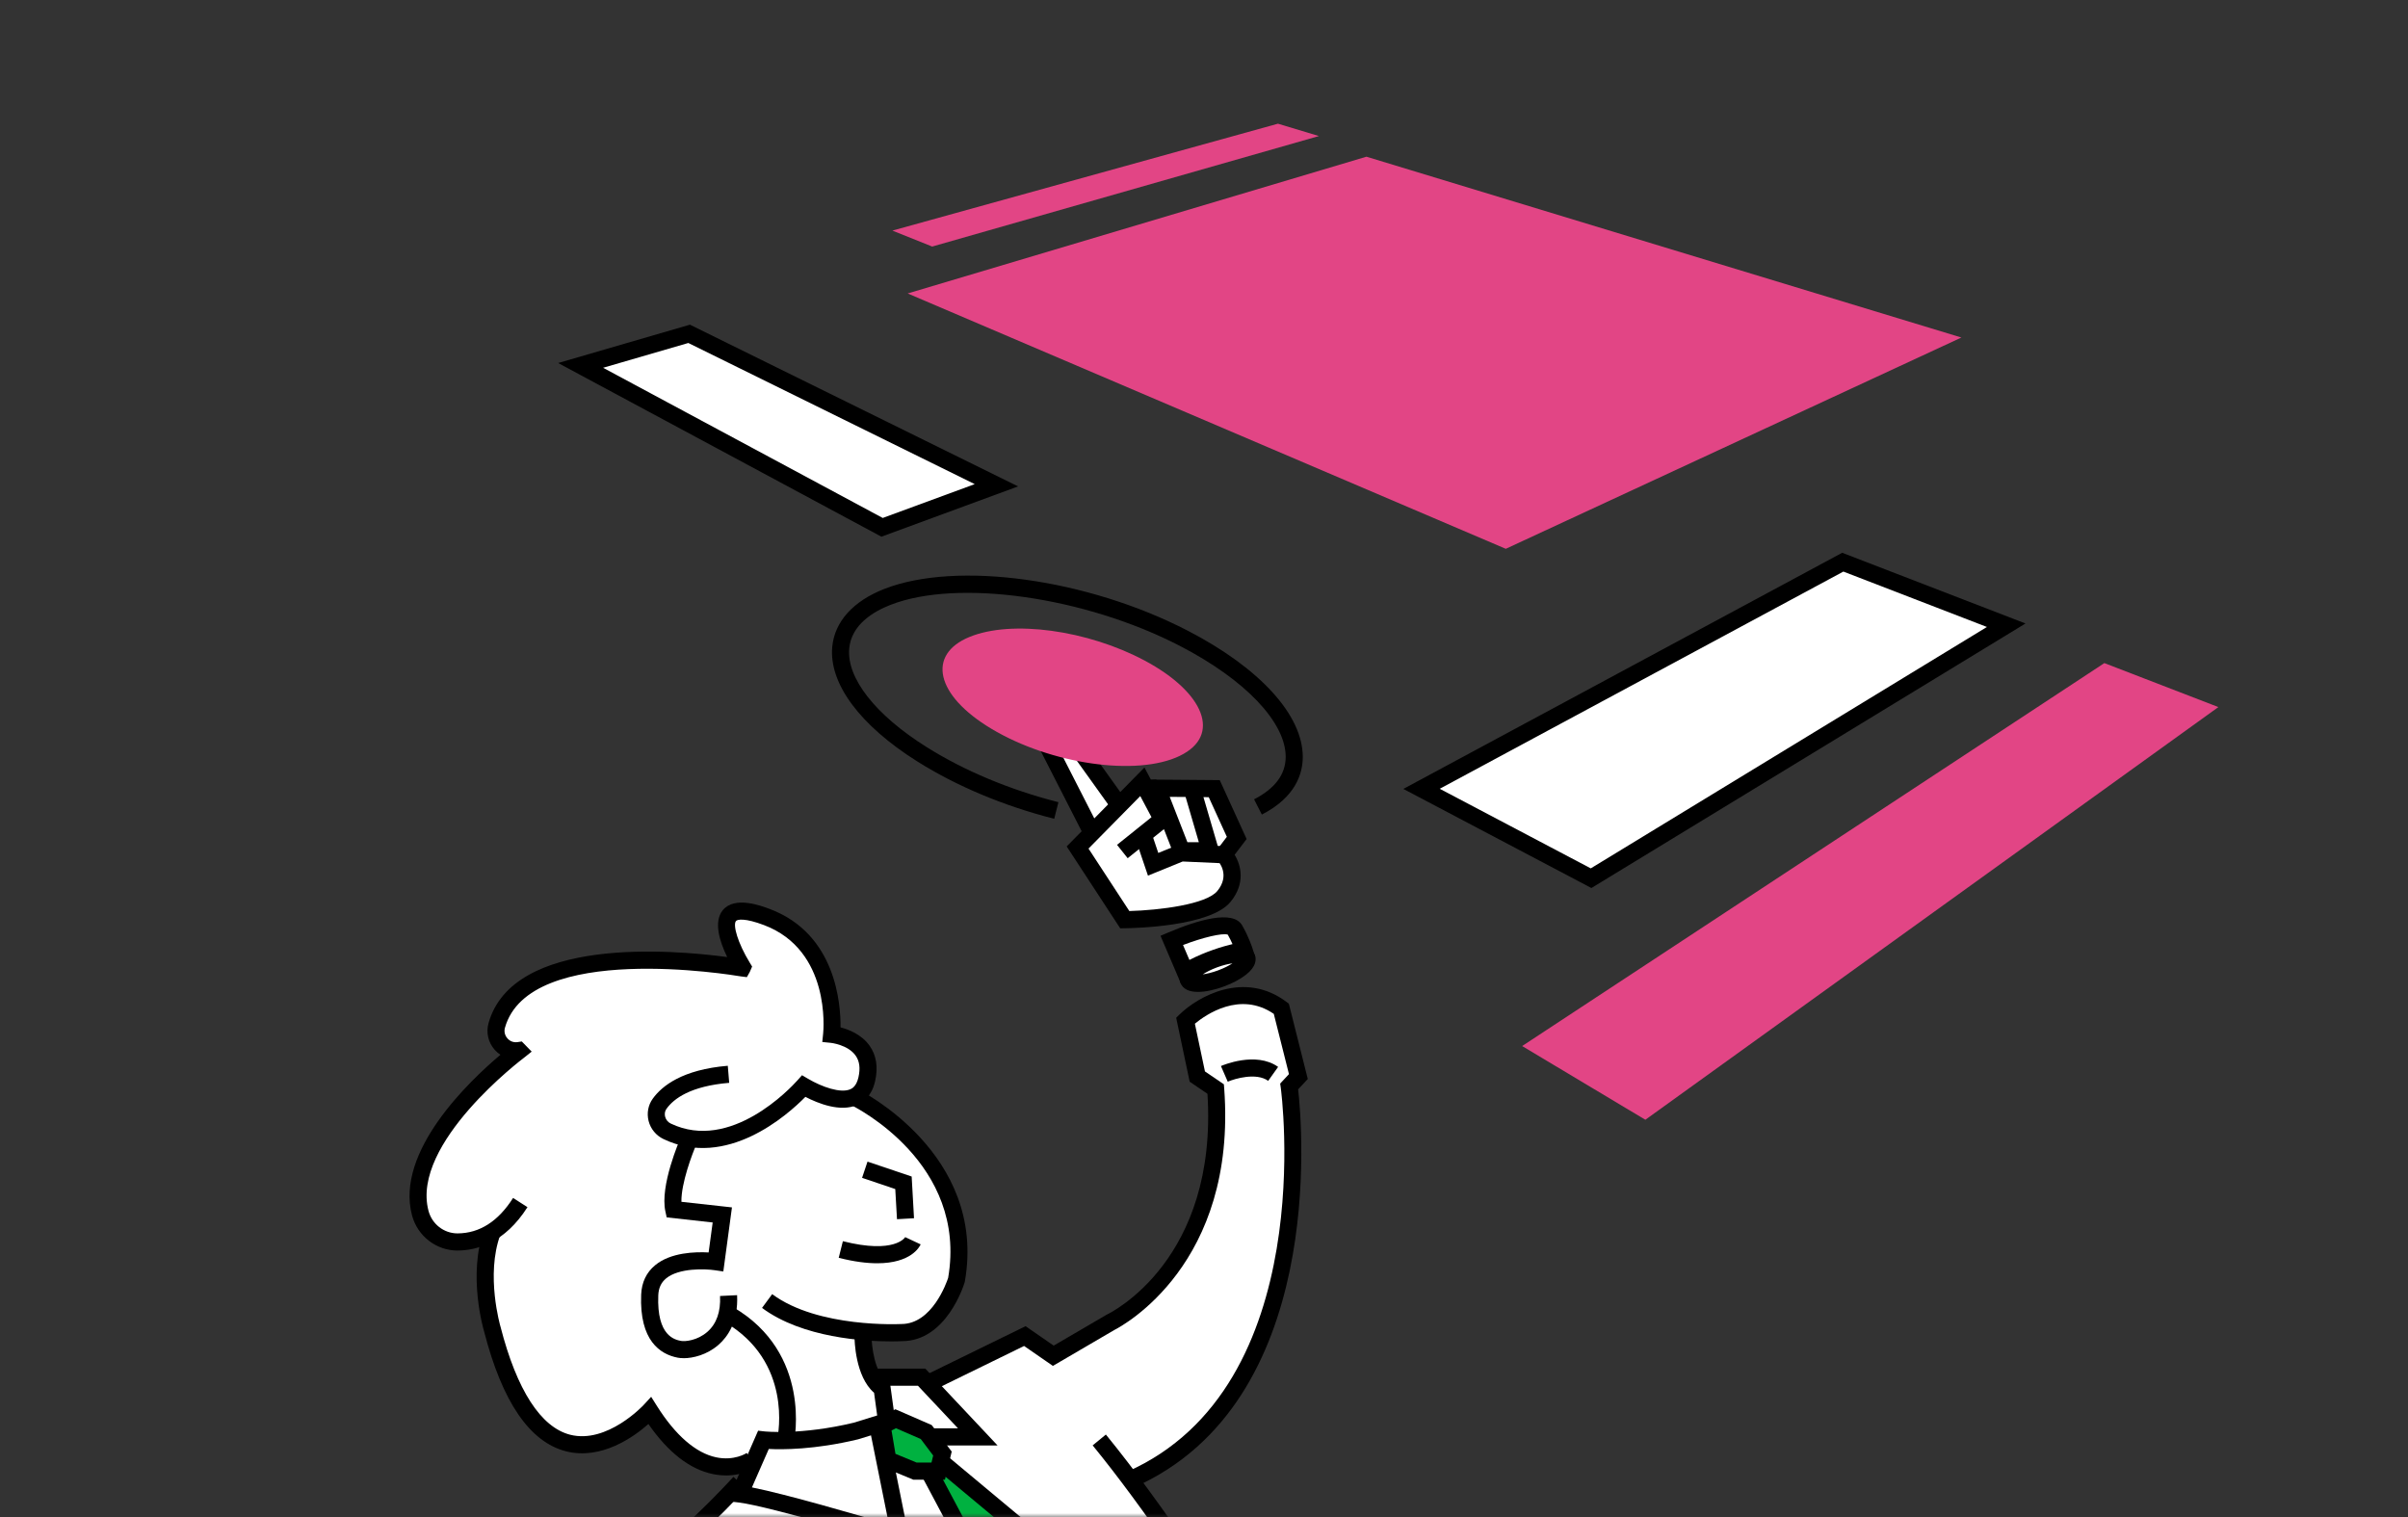 <svg xmlns="http://www.w3.org/2000/svg" width="292" height="184" viewBox="0 0 292 184" fill="none"><rect x="0" y="0" width="292" height="184" fill="#333333" stroke="none"/><mask id="mask0_792_7085" style="mask-type:alpha" maskUnits="userSpaceOnUse" x="0" y="0" width="292" height="184"><rect x="0.5" width="291" height="184" fill="#D9D9D9"></rect></mask><g mask="url(#mask0_792_7085)"><path d="M137.066 179.436C161.577 168.624 156.331 131.746 156.331 131.746L157.444 130.55L155.376 122.327C149.645 118.017 143.759 123.765 143.759 123.765L145.192 130.55L147.422 132.064C149.014 153.611 134.637 160.37 134.637 160.37L127.729 164.41L124.275 162.021L112.625 167.714V167.928L111.756 167.005H105.793C106.095 167.543 106.475 168.01 106.957 168.338L107.477 172.129L106.957 172.727H106.402L103.795 173.532C97.112 175.142 92.567 174.617 92.567 174.617L90.845 178.548L89.694 179.795C89.694 179.795 81.92 188.399 76.62 191.058L77.378 192.134L75.675 193.161C75.675 193.161 88.044 235.584 84.051 249.061L84.061 251.1H82.684L83.42 260.095C83.42 260.095 92.869 266.037 100.478 259.532V250.937L99.275 250.053C99.275 250.053 97.582 220.252 94.534 205.976C94.534 205.976 117.954 223.652 117.954 239.534L120.802 242.222C120.802 242.222 138.03 225.427 160.765 222.704L162.481 219.12C162.481 219.12 150.032 196.409 137.063 179.436H137.066Z" fill="white"></path><path d="M95.276 174.61L106.961 172.721L107.481 172.123L106.961 168.331C104.664 166.769 104.652 162.014 104.652 162.014L104.598 161.457C107.344 161.702 109.343 161.588 109.343 161.588C114.059 161.617 115.978 155.204 115.978 155.204C118.582 140.286 103.586 133.03 103.586 133.03C101.537 134.036 98.235 132.168 97.458 131.71C96.599 132.674 90.461 139.208 83.563 138.037V138.177C83.563 138.177 81.07 143.817 81.695 146.67L87.588 147.322L86.823 153C86.823 153 78.993 151.82 78.786 157.03C78.577 162.24 80.864 163.325 82.389 163.617C83.693 163.869 87.321 163.092 88.178 159.304L88.359 159.393C97.449 164.673 95.276 174.61 95.276 174.61Z" fill="white"></path><path d="M106.964 172.89L107.481 177.228L110.954 178.396H112.625L127.164 205.709L140.01 209.094L138.868 198.072L114.052 177.228L114.284 176.268L112.317 173.348L108.369 172.043L106.964 172.89Z" fill="#00B140"></path><path d="M106.377 153.191C105.124 153.191 103.589 153.006 101.705 152.529L102.209 150.515C108.518 152.106 109.755 150.042 109.768 150.022L111.642 150.9C111.512 151.193 110.484 153.191 106.377 153.191Z" fill="black"></path><path d="M108.772 147.847L108.562 144.192L104.537 142.831L105.197 140.865L110.551 142.672L110.836 147.729L108.772 147.847Z" fill="black"></path><path d="M107.985 162.663C104.912 162.663 97.331 162.263 92.406 158.605L93.636 156.935C99.215 161.076 109.181 160.561 109.285 160.558H109.308C113.031 160.558 114.785 155.535 114.975 154.963C117.354 141.059 103.722 134.255 103.142 133.972L104.042 132.102C104.201 132.178 119.711 139.879 117.002 155.389L116.974 155.51C116.885 155.802 114.776 162.635 109.377 162.635H109.339C109.263 162.638 108.771 162.667 107.988 162.667L107.985 162.663Z" fill="black"></path><path d="M83.566 138.183C83.566 138.183 81.073 143.823 81.695 146.676L87.588 147.328L86.823 153.006C86.823 153.006 78.993 151.826 78.786 157.036C78.577 162.246 80.864 163.331 82.389 163.624C83.915 163.916 88.625 162.803 88.349 157.106L88.362 159.4C97.452 164.68 95.279 174.617 95.279 174.617L91.134 177.047C91.134 177.047 85.177 181.166 78.809 171.073C78.809 171.073 65.865 185.186 59.702 161.184C59.702 161.184 57.752 154.654 59.702 149.367L63.093 145.833C60.628 149.708 57.675 150.601 55.5 150.611C53.324 150.62 51.503 149.164 50.961 147.102C48.598 138.148 62.766 127.563 62.934 127.439L62.906 127.41C61.19 127.668 59.769 126.033 60.238 124.36C63.419 113.058 88.26 117.091 90.008 117.39C90.043 117.33 90.017 117.375 90.046 117.311C89.44 116.315 84.578 108.029 93.018 111.226C101.991 114.626 100.849 125.441 100.849 125.441C100.849 125.441 106.231 125.956 105.102 130.899C104.078 135.381 98.495 132.331 97.461 131.72C96.491 132.805 88.812 140.979 80.896 137.194C79.63 136.59 79.173 134.987 79.992 133.845C81.038 132.388 83.328 130.699 88.336 130.282" fill="white"></path><path d="M55.478 151.648C52.893 151.648 50.625 149.889 49.959 147.366C47.923 139.643 56.87 131.125 60.685 127.909C60.429 127.741 60.191 127.534 59.981 127.295C59.201 126.408 58.925 125.202 59.242 124.07C62.208 113.529 81.514 115.161 88.181 116.058C87.236 114.114 86.516 111.748 87.654 110.367C89.094 108.621 92.326 109.842 93.386 110.246C101.359 113.268 101.956 121.726 101.924 124.585C102.923 124.843 104.461 125.441 105.426 126.78C106.272 127.957 106.504 129.417 106.114 131.125C105.711 132.897 104.699 133.667 103.925 134.001C101.886 134.882 99.222 133.819 97.664 133.011C95.479 135.235 88.111 141.787 80.452 138.126C79.554 137.697 78.897 136.898 78.65 135.935C78.412 134.996 78.593 134.013 79.154 133.234C80.28 131.666 82.773 129.7 88.254 129.242L88.425 131.31C83.731 131.701 81.704 133.231 80.832 134.446C80.559 134.824 80.604 135.219 80.655 135.416C80.75 135.782 80.997 136.087 81.34 136.249C88.609 139.726 95.885 131.92 96.691 131.02L97.255 130.387L97.985 130.817C99.685 131.819 101.93 132.601 103.101 132.092C103.285 132.013 103.837 131.774 104.093 130.658C104.347 129.547 104.233 128.679 103.748 127.998C102.812 126.688 100.766 126.462 100.747 126.462L99.713 126.357L99.818 125.32C99.859 124.913 100.754 115.256 92.65 112.183C90.35 111.312 89.418 111.477 89.247 111.687C88.853 112.161 89.434 114.311 90.928 116.754L91.204 117.209L90.924 117.858L90.566 118.494L89.83 118.402C88.784 118.224 64.181 114.149 61.231 124.63C61.104 125.085 61.212 125.556 61.532 125.918C61.846 126.278 62.29 126.44 62.75 126.373L63.274 126.294L64.473 127.524L63.55 128.262C63.413 128.364 49.794 138.626 51.96 146.829C52.385 148.442 53.831 149.568 55.478 149.568H55.493C58.151 149.555 60.413 148.111 62.218 145.27L63.962 146.387C61.212 150.713 57.844 151.632 55.503 151.645H55.478V151.648Z" fill="black"></path><path d="M88.019 178.917C87.534 178.917 87.014 178.87 86.462 178.758C83.661 178.186 81.029 176.14 78.628 172.683C76.883 174.226 72.944 177.079 68.65 175.997C64.241 174.887 60.895 169.992 58.7 161.445C58.627 161.203 56.683 154.555 58.732 149.011L60.673 149.733C58.868 154.619 60.673 160.828 60.695 160.892C62.668 168.57 65.586 173.084 69.148 173.987C73.62 175.116 78.006 170.425 78.047 170.377L78.961 169.384L79.681 170.526C81.907 174.054 84.378 176.198 86.823 176.719C89.025 177.19 90.49 176.236 90.553 176.195L91.721 177.909C91.648 177.96 90.22 178.924 88.019 178.924V178.917Z" fill="black"></path><path d="M82.884 164.699C82.621 164.699 82.386 164.677 82.193 164.642C80.043 164.231 77.527 162.568 77.749 156.995C77.81 155.509 78.377 154.31 79.443 153.429C81.337 151.858 84.343 151.791 85.929 151.88L86.421 148.244L80.845 147.627L80.686 146.899C80.011 143.804 82.352 138.371 82.621 137.764L84.515 138.607C83.928 139.933 82.583 143.521 82.631 145.738L88.758 146.415L87.712 154.186L86.674 154.034C85.564 153.868 82.336 153.725 80.766 155.032C80.166 155.529 79.859 156.2 79.824 157.081C79.627 162.04 81.853 162.466 82.586 162.606C83.084 162.701 84.572 162.558 85.77 161.512C86.887 160.538 87.407 159.072 87.315 157.16L89.383 157.059C89.538 160.274 88.245 162.106 87.128 163.08C85.72 164.308 84.026 164.705 82.888 164.705L82.884 164.699Z" fill="black"></path><path d="M96.288 174.839L94.267 174.394L95.279 174.617L94.267 174.397C94.347 174.022 96.145 165.122 87.842 160.297L88.879 158.5C98.511 164.095 96.31 174.731 96.288 174.839Z" fill="black"></path><path d="M110.503 187.827L108.848 187.324C108.695 187.277 93.386 182.655 89.576 182.2L88.187 182.035L91.93 173.494L92.688 173.58C92.732 173.583 97.144 174.057 103.526 172.524L107.192 171.392L110.5 187.821L110.503 187.827ZM91.181 180.371C95.381 181.204 104.122 183.755 107.792 184.846L105.619 174.06L104.043 174.544C98.781 175.81 94.826 175.794 93.227 175.708L91.181 180.371Z" fill="black"></path><path d="M107.741 173.408L106.18 172.043L106.39 171.802L105.993 168.897C103.7 166.903 103.618 162.536 103.618 162.021L105.689 162.014C105.695 163.188 106.038 166.455 107.544 167.476L107.928 167.736L108.575 172.454L107.747 173.405L107.741 173.408Z" fill="black"></path><path d="M120.967 175.285H113.003V173.208H116.168L111.312 168.045H106.063V165.968H112.207L120.967 175.285Z" fill="black"></path><path d="M114.589 179.432H110.751L106.735 177.775L105.819 172.307L108.578 170.895L112.981 172.813L115.407 176.029L114.589 179.432ZM111.157 177.358H112.955L113.161 176.503L111.655 174.505L108.645 173.195L108.109 173.468L108.585 176.299L111.16 177.362L111.157 177.358Z" fill="black"></path><path d="M141.494 210.481L126.466 206.6L111.715 178.882L113.45 177.954L114.715 176.427L139.822 197.363L141.497 210.481H141.494ZM127.862 204.819L139.052 207.707L137.869 198.438L113.77 178.342L127.862 204.819Z" fill="black"></path><path d="M92.263 263.59C87.131 263.59 82.941 261.014 82.875 260.973L82.434 260.696L81.565 250.059H83.024L83.017 248.908L83.062 248.762C86.925 235.733 74.806 193.87 74.685 193.45L74.46 192.684L75.894 191.818L75.085 190.667L76.163 190.126C81.232 187.585 88.857 179.181 88.933 179.095L90.468 180.488C90.166 180.822 83.439 188.237 78.139 191.402L78.872 192.442L76.896 193.635C78.599 199.608 88.755 236.299 85.095 249.2L85.111 252.133H83.817L84.416 259.465C86.256 260.473 93.402 263.842 99.453 259.039V251.462L98.283 250.6L98.254 250.113C98.232 249.732 96.031 211.699 92.257 201.495L94.198 200.772C97.886 210.748 100.015 244.801 100.291 249.506L101.521 250.412V260.012L101.156 260.324C98.264 262.795 95.118 263.594 92.263 263.594V263.59Z" fill="black"></path><path d="M120.818 243.66L116.923 239.986V239.537C116.923 224.358 94.147 206.985 93.915 206.81L95.162 205.153C96.126 205.881 118.569 223.003 118.988 239.086L120.814 240.81C124.329 237.648 140.149 224.352 160.08 221.747L161.317 219.161C159.227 215.462 145.129 190.766 132.499 175.275L134.101 173.961C147.828 190.798 163.233 218.34 163.388 218.617L163.651 219.088L161.457 223.671L160.892 223.738C138.785 226.388 121.699 242.807 121.528 242.972L120.818 243.663V243.66Z" fill="black"></path><path d="M137.485 180.387L136.651 178.488C160.153 168.121 155.361 132.254 155.307 131.892L155.237 131.399L156.303 130.254L154.463 122.947C150.362 120.142 146.207 123.052 144.894 124.14L146.115 129.926L148.411 131.488L148.45 131.987C150.026 153.324 136.112 160.783 135.125 161.283L127.678 165.637L124.183 163.22L113.079 168.649L112.172 166.782L124.364 160.821L127.773 163.178L134.193 159.428C134.748 159.164 147.685 152.771 146.42 132.639L144.263 131.173L142.626 123.418L143.035 123.021C145.291 120.819 150.901 117.667 155.998 121.497L156.29 121.716L158.586 130.845L157.416 132.099C157.923 136.612 160.841 170.081 137.482 180.383L137.485 180.387Z" fill="black"></path><path d="M148.881 131.176L148.053 129.274C148.224 129.198 152.287 127.451 154.987 129.379L153.784 131.068C152.341 130.037 149.756 130.795 148.884 131.173L148.881 131.176Z" fill="black"></path><path d="M135.722 97.65L129.258 88.626L126.521 89.424L132.426 100.996" fill="white"></path><path d="M131.506 101.467L125.027 88.776L129.673 87.424L136.562 97.043L134.881 98.254L128.845 89.829L128.014 90.07L133.349 100.522L131.506 101.467Z" fill="black"></path><path d="M136.102 103.261L140.952 99.371L138.528 94.8L130.675 102.775L136.397 111.525C136.397 111.525 146.191 111.426 148.421 108.704C150.651 105.981 148.421 103.646 148.421 103.646L149.972 101.604L147.247 95.63L140.324 95.576L143.28 103.163H146.756L144.539 95.576" fill="white"></path><path d="M135.839 112.571L129.35 102.644L138.779 93.07L139.556 94.536L147.91 94.603L151.168 101.744L149.715 103.656C150.508 104.95 151.038 107.145 149.217 109.365C146.753 112.374 137.456 112.552 136.403 112.565L135.839 112.571ZM131.998 102.908L136.946 110.478C140.6 110.38 146.286 109.671 147.615 108.048C149.192 106.124 147.822 104.537 147.663 104.362L147.514 104.203H142.569L141.142 100.545L136.746 104.072L135.455 102.45L139.632 99.097L138.272 96.534L131.995 102.905L131.998 102.908ZM145.934 96.664L147.739 102.835L148.77 101.477L146.578 96.671L145.934 96.664ZM143.984 102.126H145.373L143.771 96.645L141.843 96.629L143.987 102.126H143.984Z" fill="black"></path><path d="M139.204 106.185L137.644 101.573L139.604 100.908L140.457 103.433L143.058 102.374L148.462 102.616L148.37 104.69L143.416 104.47L139.204 106.185Z" fill="black"></path><path d="M140.215 94.542L138.875 94.619L138.993 96.692L140.332 96.616L140.215 94.542Z" fill="black"></path><path d="M269.006 85.744L255.18 80.41L184.578 126.85L199.52 135.788L269.006 85.744Z" fill="#E24585"></path><path d="M172.377 95.659L192.939 106.493L243.28 75.817L223.464 68.17L172.377 95.659Z" fill="white"></path><path d="M192.977 107.686L170.173 95.669L223.391 67.032L245.615 75.607L192.977 107.686ZM174.584 95.65L192.901 105.303L240.94 76.03L223.533 69.312L174.584 95.653V95.65Z" fill="black"></path><path d="M182.596 66.552L110.066 35.586L165.697 19.002L237.844 40.93L182.596 66.552Z" fill="#E24585"></path><path d="M127.837 99.292C121.757 97.746 116.022 95.344 111.261 92.354C104.271 87.962 100.5 82.885 100.922 78.425C101.21 75.381 103.456 72.891 107.246 71.412C116.013 67.992 131.823 70.171 144.025 76.479C152.769 80.999 157.984 86.721 157.977 91.788C157.977 93.817 157.111 96.674 153.014 98.78L152.072 96.931C154.615 95.624 155.903 93.894 155.906 91.785C155.909 87.577 150.993 82.417 143.074 78.324C131.538 72.36 116.127 70.171 107.994 73.346C105.857 74.179 103.25 75.773 102.98 78.62C102.641 82.217 106.145 86.692 112.359 90.592C116.942 93.471 122.47 95.783 128.347 97.278L127.837 99.292Z" fill="black"></path><path d="M143.07 91.658C137.824 94.19 127.383 92.663 120.225 88.378C113.412 84.301 112.397 79.374 117.541 77.249C122.686 75.124 131.893 76.415 138.808 80.105C146.055 83.976 148.164 89.196 143.07 91.655V91.658Z" fill="#E24585"></path><path d="M108.217 27.962L113.038 29.899L159.937 16.498L154.967 15L108.217 27.962Z" fill="#E24585"></path><path d="M106.964 63.946L70.407 44.311L83.566 40.481L120.827 58.847L106.964 63.946Z" fill="white"></path><path d="M106.884 65.082L67.682 44.022L83.664 39.372L123.456 58.984L106.884 65.082ZM73.134 44.598L107.043 62.811L118.198 58.708L83.468 41.592L73.134 44.598Z" fill="black"></path><path d="M150.87 115.256C150.87 115.256 147.244 115.8 143.727 117.868L142.087 114.032C142.087 114.032 148.827 111.169 149.728 112.737C150.486 114.057 150.866 115.256 150.866 115.256H150.87Z" fill="white"></path><path d="M143.239 119.359L140.727 113.481L141.684 113.074C145.145 111.605 149.506 110.265 150.629 112.219C151.434 113.621 151.84 114.887 151.859 114.941L152.227 116.099L151.028 116.284C150.993 116.29 147.546 116.831 144.257 118.765L143.245 119.359H143.239ZM143.457 114.598L144.231 116.408C146.277 115.358 148.237 114.779 149.458 114.486C149.306 114.146 149.116 113.752 148.884 113.341C148.25 113.112 145.855 113.679 143.457 114.598Z" fill="black"></path><path d="M148.075 118.645C150.034 117.919 151.431 116.814 151.196 116.176C150.961 115.539 149.183 115.61 147.225 116.336C145.266 117.062 143.869 118.167 144.104 118.805C144.339 119.442 146.117 119.371 148.075 118.645Z" fill="white"></path><path d="M145.275 120.285C144.25 120.285 143.432 119.973 143.134 119.165C142.556 117.594 144.685 116.172 146.867 115.364C149.049 114.556 151.589 114.251 152.167 115.819C152.367 116.36 152.341 117.212 151.098 118.195C150.425 118.726 149.48 119.232 148.434 119.62C147.377 120.011 146.236 120.285 145.275 120.285ZM149.452 116.821C148.96 116.888 148.319 117.034 147.58 117.308C146.845 117.581 146.261 117.887 145.846 118.157C146.337 118.09 146.978 117.944 147.717 117.67C148.453 117.397 149.036 117.091 149.452 116.821Z" fill="black"></path></g></svg>